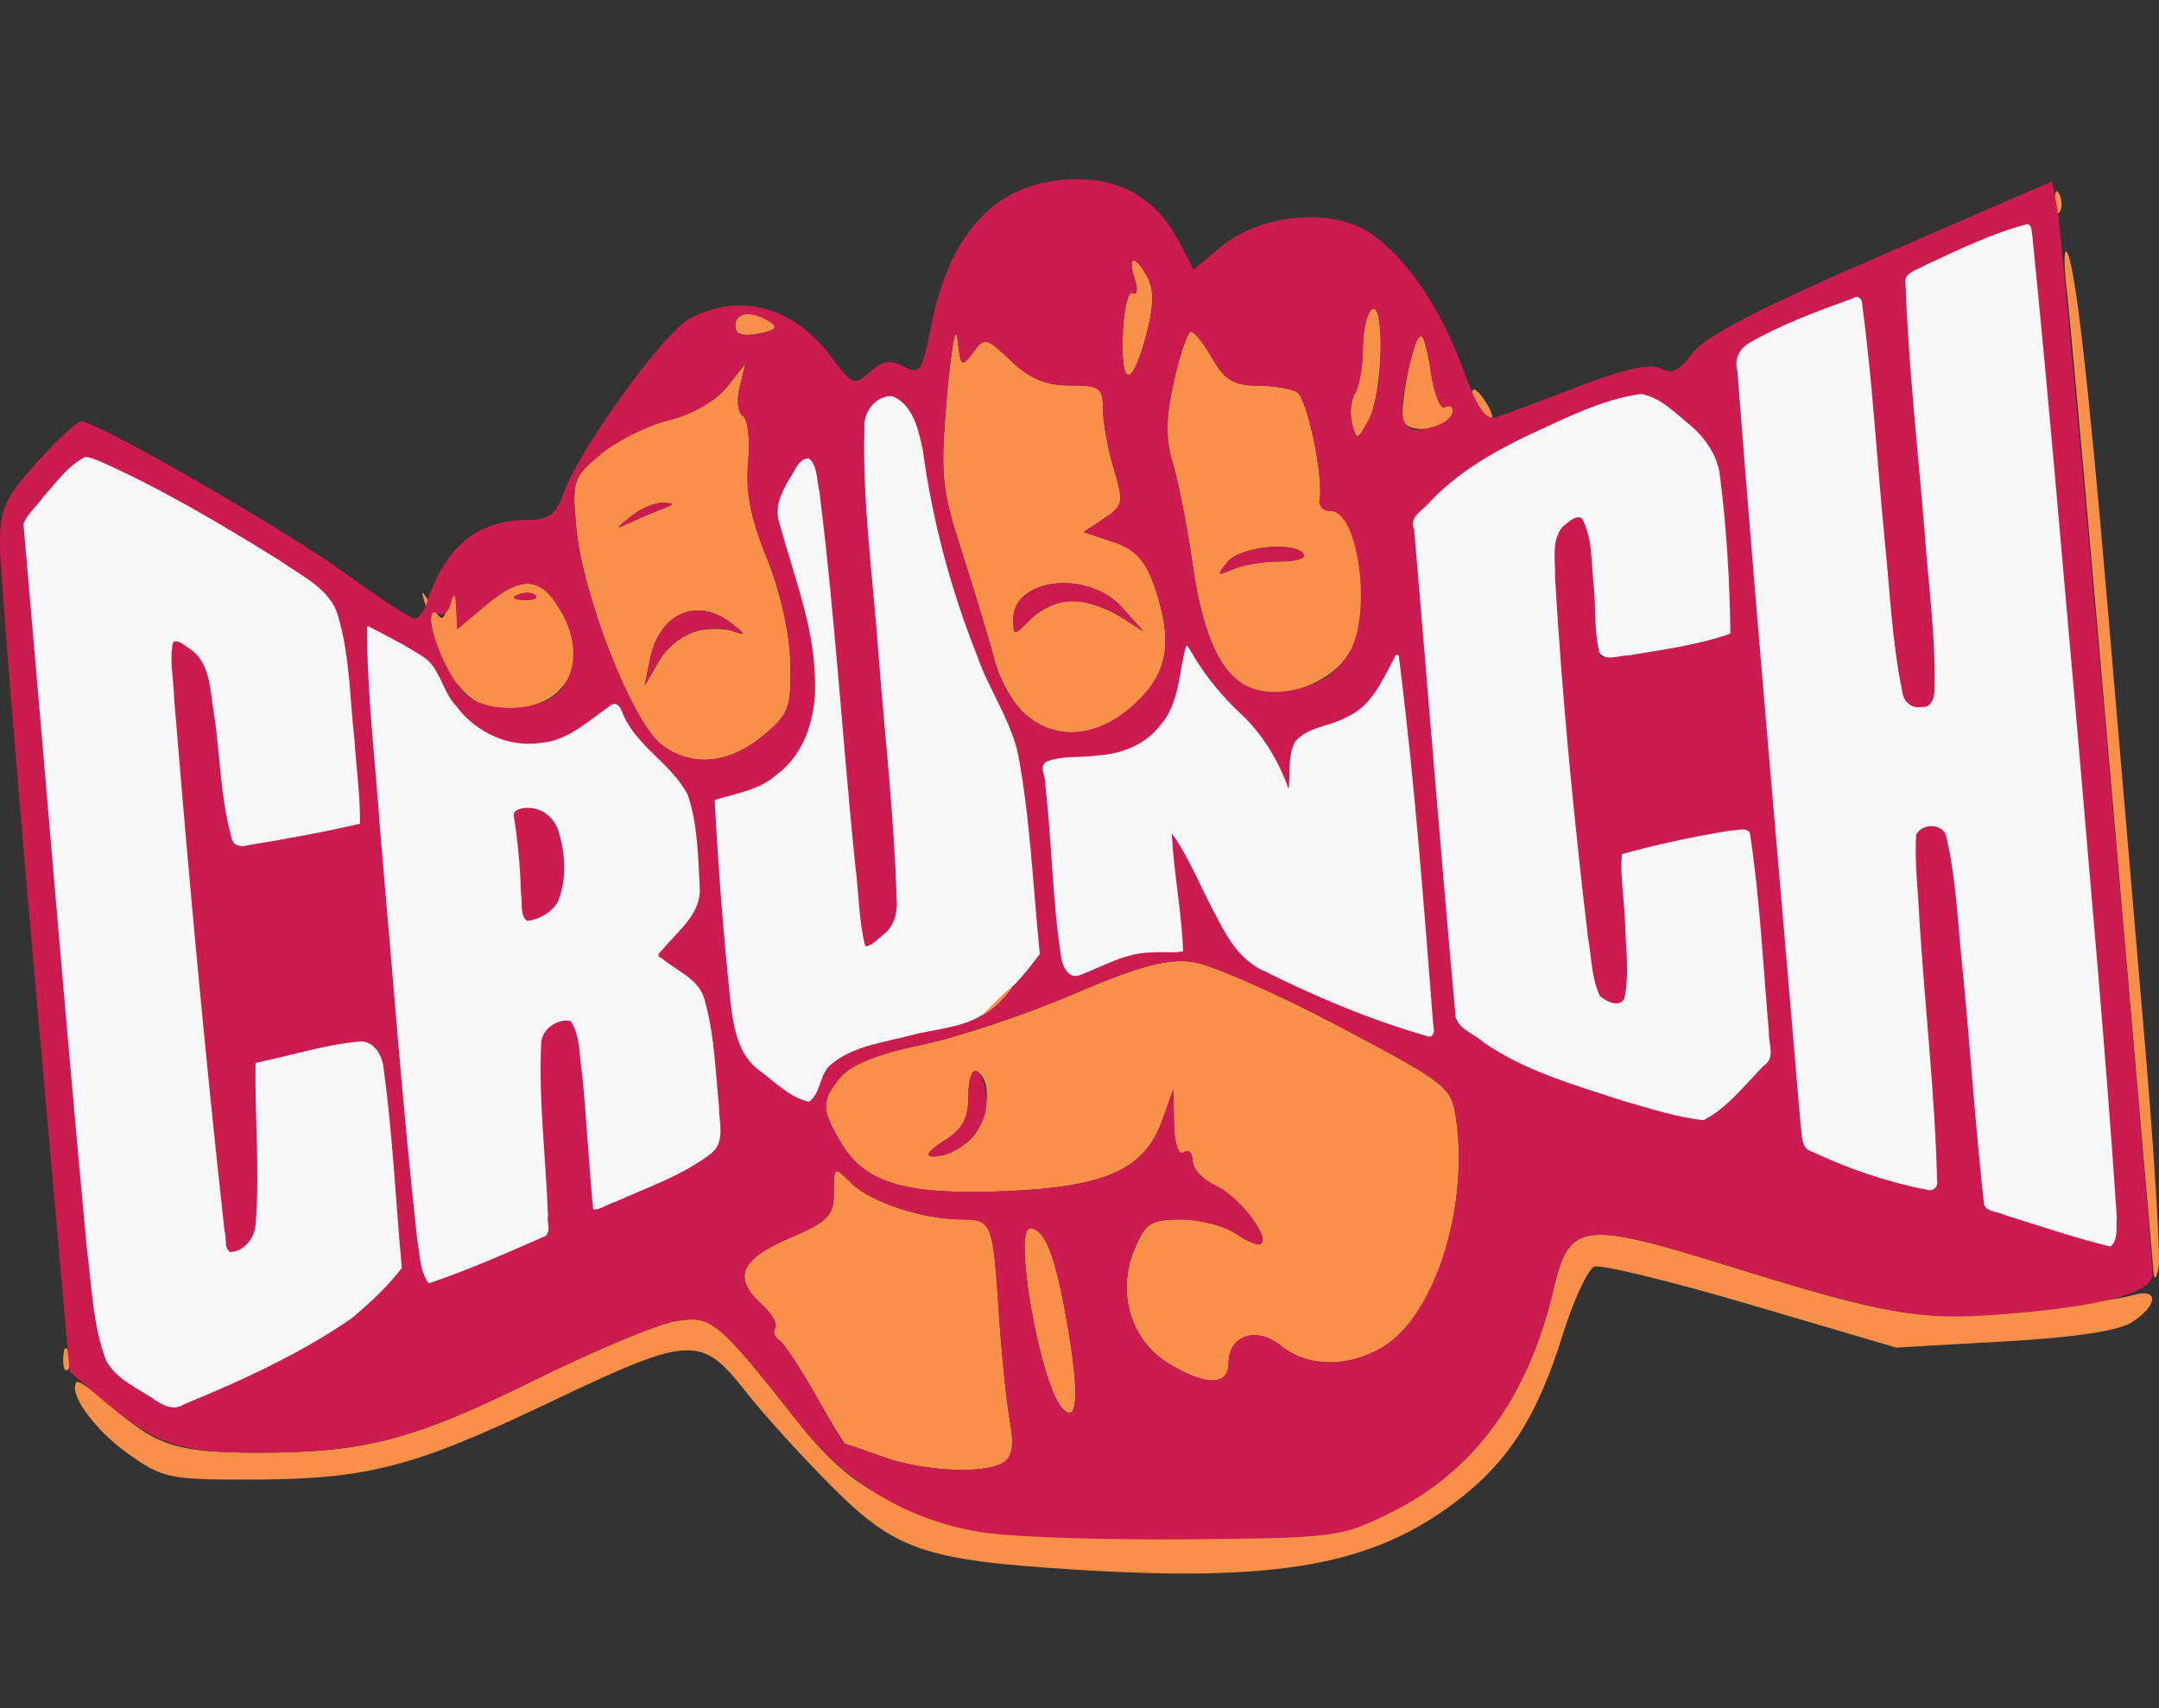 <?xml version="1.0" encoding="UTF-8" standalone="no"?>
<!-- Created with Inkscape (http://www.inkscape.org/) -->

<svg
   xmlns:dc="http://purl.org/dc/elements/1.1/"
   xmlns:cc="http://creativecommons.org/ns#"
   xmlns:rdf="http://www.w3.org/1999/02/22-rdf-syntax-ns#"
   xmlns:svg="http://www.w3.org/2000/svg"
   xmlns="http://www.w3.org/2000/svg"
   xmlns:sodipodi="http://sodipodi.sourceforge.net/DTD/sodipodi-0.dtd"
   xmlns:inkscape="http://www.inkscape.org/namespaces/inkscape"
   id="svg2"
   version="1.1"
   inkscape:version="0.91 r13725"
   width="240.708"
   height="190.468"
   viewBox="0 0 240.708 190.468"
   sodipodi:docname="crunch.svg">
  <rect x="0" y="0" width="240.708" height="190.468" fill="#333333" stroke="none"/>
  <defs
     id="defs6" />
  <sodipodi:namedview
     pagecolor="#ffffff"
     bordercolor="#666666"
     borderopacity="1"
     objecttolerance="10"
     gridtolerance="10"
     guidetolerance="10"
     inkscape:pageopacity="0"
     inkscape:pageshadow="2"
     inkscape:window-width="1599"
     inkscape:window-height="808"
     id="namedview4"
     showgrid="false"
     inkscape:zoom="0.93244291"
     inkscape:cx="89.873373"
     inkscape:cy="0.66348176"
     inkscape:window-x="0"
     inkscape:window-y="0"
     inkscape:window-maximized="0"
     inkscape:current-layer="g4138"
     fit-margin-top="0"
     fit-margin-left="0"
     fit-margin-right="0"
     fit-margin-bottom="0" />
  <g
     id="g4138"
     transform="translate(-9.028,48.518)">
    <path
       style="fill:#f9904a"
       d="m 128.5,126.477 c -16.568,-1.055 -19.729,-2.169 -27,-9.511 -3.3,-3.332 -7.486,-7.956 -9.301,-10.274 -5.017,-6.407 -6.151,-6.347 -21.898,1.159 -15.388,7.335 -20.402,8.613 -33.787,8.613 -8.677,0 -9.458,-0.177 -13.411,-3.04 -3.686,-2.67 -6.54,-6.725 -5.52,-7.843 0.192,-0.211 1.99,1.057 3.995,2.817 4.952,4.348 7.27,5.066 16.351,5.066 11.763,0 17.192,-1.428 30.576,-8.042 6.722,-3.322 13.866,-6.307 15.875,-6.633 4.016,-0.652 4.605,-0.16 13.862,11.57 8.509,10.783 16.932,12.474 44.401,11.77 13.276,-0.34 16.21,0.615 21.713,-2.151 9.173,-4.61 15.108,-12.853 17.905,-24.864 1.691,-7.264 3.285,-7.499 18.588,-2.746 19.451,6.041 22.261,6.482 33.705,5.282 5.471,-0.574 10.96,-1.353 12.198,-1.731 2.959,-0.905 2.952,1.039 -0.011,2.98 -1.492,0.977 -6.354,1.713 -14.292,2.161 l -12.031,0.68 -16.161,-4.763 c -8.888,-2.62 -16.751,-4.537 -17.473,-4.26 -0.722,0.277 -2.314,3.711 -3.539,7.632 -2.849,9.118 -6.02,14.089 -11.809,18.509 -9.421,7.194 -20.034,9.077 -42.934,7.618 z m -21,-12.542 c -2.2,-0.793 -4.109,-1.448 -4.241,-1.456 -0.133,-0.008 -1.638,-2.49 -3.345,-5.515 -1.707,-3.025 -3.518,-5.756 -4.025,-6.069 -0.506,-0.313 -0.699,-0.928 -0.428,-1.366 0.271,-0.438 -0.397,-1.602 -1.484,-2.586 -3.29,-2.978 -2.451,-5.028 3.024,-7.383 4.396,-1.891 5,-2.51 5,-5.123 0,-2.939 0.022,-2.951 1.935,-1.037 2.122,2.122 7.989,4.051 12.346,4.059 3.331,0.007 3.451,0.311 4.117,10.506 0.288,4.4 0.832,9.733 1.209,11.85 0.499,2.798 0.305,4.092 -0.711,4.735 -2.094,1.326 -8.876,1.015 -13.397,-0.614 z m 19.848,-5.565 c -2.422,-2.954 -5.382,-19.906 -3.477,-19.906 1.647,0 2.784,2.896 4.128,10.516 1.426,8.088 1.181,11.625 -0.652,9.39 z m 11.964,-4.857 c -4.203,-2.563 -5.814,-7.911 -3.819,-12.684 1.249,-2.989 1.833,-3.365 5.234,-3.365 2.106,0 4.858,0.721 6.116,1.602 1.258,0.881 2.519,1.37 2.802,1.087 0.914,-0.914 -2.596,-5.346 -5.159,-6.513 C 143.119,83.017 142,81.796 142,80.927 c 0,-0.869 -0.45,-1.302 -1,-0.962 -0.596,0.368 -1.031,-0.922 -1.076,-3.191 l -0.076,-3.809 -1.261,3.495 c -1.944,5.387 -6.26,7.354 -17.182,7.832 -11.177,0.489 -15.814,-0.811 -18.479,-5.18 -2.367,-3.882 -2.39,-4.869 -0.176,-7.523 1.164,-1.395 4.164,-2.597 8.955,-3.588 3.963,-0.819 11.562,-3.351 16.887,-5.626 7.435,-3.177 10.539,-4.022 13.373,-3.641 2.03,0.272 9.357,3.493 16.283,7.157 12.215,6.463 12.607,6.772 13.124,10.368 1.441,10.024 -2.445,22.047 -8.231,25.464 -3.855,2.277 -8.339,2.212 -11.272,-0.163 -2.761,-2.236 -5.868,-1.208 -5.868,1.941 0,2.53 -2.552,2.535 -6.689,0.013 z M 116.777,78.907 c 2.321,-1.626 3.114,-6.775 1.223,-7.943 -0.59,-0.365 -1,0.746 -1,2.709 0,2.55 -0.643,3.726 -2.75,5.032 -1.644,1.019 -2.136,1.716 -1.223,1.732 0.84,0.015 2.528,-0.674 3.75,-1.53 z M 16.079,102.881 c 0.048,-1.165 0.285,-1.402 0.604,-0.604 0.289,0.722 0.253,1.584 -0.079,1.917 -0.332,0.332 -0.569,-0.258 -0.525,-1.312 z M 249.136,93.461 c -0.075,-0.827 -2.146,-24.677 -4.603,-53 -2.457,-28.323 -4.736,-53.739 -5.065,-56.479 -0.329,-2.74 -0.351,-4.734 -0.048,-4.432 0.895,0.895 2.399,13.857 4.575,39.414 1.124,13.2 2.96,34.731 4.081,47.847 1.121,13.116 1.849,24.816 1.617,26 -0.231,1.184 -0.482,1.476 -0.557,0.65 z M 119.5,63.464 c 0.995,-1.1 2.035,-2 2.31,-2 0.275,0 -0.314,0.9 -1.31,2 -0.995,1.1 -2.035,2 -2.31,2 -0.275,0 0.314,-0.9 1.31,-2 z M 82.727,34.464 C 79.494,31.921 74.003,17.927 73.287,10.405 72.781,5.098 72.902,4.724 75.964,2.148 c 1.764,-1.484 5.205,-3.201 7.647,-3.816 2.664,-0.671 5.262,-2.162 6.493,-3.727 l 2.052,-2.608 -0.659,2.625 c -0.364,1.448 -0.204,2.906 0.357,3.252 0.559,0.345 0.825,2.665 0.591,5.154 -0.307,3.271 0.269,6.232 2.075,10.677 1.499,3.69 2.55,8.354 2.626,11.66 0.115,5.006 -0.155,5.745 -2.962,8.089 -3.899,3.255 -8.13,3.628 -11.456,1.011 z m 3.796,-12.595 c 1.36,-0.341 3.261,-0.346 4.225,-0.01 1.464,0.51 1.433,0.363 -0.189,-0.892 -3.826,-2.961 -8.024,-1.108 -9.056,3.998 l -0.607,3 1.577,-2.737 c 0.867,-1.506 2.69,-3.017 4.05,-3.358 z M 83,8.178 c 1.296,-0.48 1.288,-0.567 -0.059,-0.635 -0.857,-0.043 -2.432,0.621 -3.5,1.476 -1.91,1.53 -1.909,1.54 0.059,0.635 1.1,-0.506 2.675,-1.17 3.5,-1.476 z m 40.6,23.186 c -1.42,-1.117 -3.046,-3.868 -3.667,-6.204 -0.613,-2.308 -2.249,-7.727 -3.636,-12.043 -2.315,-7.206 -2.453,-8.635 -1.693,-17.5 0.456,-5.309 0.987,-8.148 1.182,-6.309 0.326,3.08 0.461,3.199 1.709,1.5 1.293,-1.76 1.487,-1.719 4.234,0.905 2.078,1.984 3.908,2.75 6.574,2.75 3.325,0 3.695,0.264 3.695,2.634 0,1.449 0.542,4.445 1.206,6.658 1.125,3.753 1.052,4.125 -1.079,5.54 l -2.284,1.517 3.248,1.076 c 2.369,0.785 3.588,2.023 4.502,4.576 2.274,6.345 1.764,9.928 -1.906,13.382 -4.03,3.793 -8.484,4.353 -12.087,1.518 z m 4.935,-12.9 c 1.394,0 3.757,0.765 5.25,1.699 L 136.5,21.863 134.076,19.163 C 130.341,15.005 122,15.927 122,20.499 c 0,1.941 0.024,1.941 2,-0.035 1.1,-1.1 3.141,-2 4.535,-2 z m -68.553,9.25 c -6.555,-5.78 -0.901,-0.413 -3.553,-8.907 -0.514,-1.632 -0.438,-1.62 0.661,0.113 1.231,1.941 1.246,1.941 2.005,0 0.697,-1.783 0.771,-1.749 0.835,0.383 L 60,21.642 63.077,19.053 c 4.275,-3.597 6.446,-3.326 8.774,1.095 2.918,5.544 0.094,10.316 -6.106,10.316 -2.735,0 -4.118,-0.66 -5.762,-2.75 z m 8.747,-9.854 c -0.332,-0.332 -1.195,-0.368 -1.917,-0.079 -0.798,0.319 -0.561,0.556 0.604,0.604 1.054,0.043 1.645,-0.193 1.312,-0.525 z m 79.661,10.365 c -3.214,-1.434 -5.275,-5.898 -6.406,-13.875 -0.573,-4.042 -1.551,-9.046 -2.172,-11.12 -0.856,-2.856 -0.831,-5.103 0.101,-9.268 0.677,-3.024 1.536,-5.496 1.909,-5.492 0.373,0.004 1.445,1.353 2.382,3 1.347,2.368 2.393,2.997 5,3.009 1.813,0.008 3.815,0.346 4.448,0.75 1.132,0.722 2.971,9.536 2.501,11.985 -0.132,0.688 0.406,1.25 1.197,1.25 1.758,0 3.408,1.538 4.251,7.888 0.502,3.784 -0.779,5.606 -2.153,7.933 -2.032,3.44 -7.672,5.45 -11.056,3.94 z m 3.309,-14.134 c 1.76,0.01 2.971,-0.352 2.691,-0.804 -0.927,-1.5 -7.105,-0.873 -8.518,0.864 -1.224,1.505 -1.156,1.592 0.628,0.804 1.1,-0.486 3.44,-0.875 5.2,-0.864 z m 8.072,-15.393 c -0.289,-1.107 -0.138,-2.625 0.336,-3.373 0.474,-0.748 0.869,-3.022 0.877,-5.052 0.008,-2.03 0.465,-3.969 1.015,-4.309 1.499,-0.927 1.172,9.563 -0.387,12.373 -1.258,2.27 -1.339,2.286 -1.842,0.361 z m 5.768,-0.17 c -0.589,-0.952 0.859,-8.796 1.797,-9.734 0.283,-0.283 0.823,1.548 1.201,4.068 0.378,2.52 1.087,4.334 1.575,4.033 0.488,-0.302 0.888,-0.12 0.888,0.403 0,1.812 -4.478,2.82 -5.46,1.23 z m 8.044,-1.707 c -0.919,-2.394 -0.203,-2.578 1.213,-0.311 0.671,1.075 0.815,1.955 0.319,1.955 -0.496,0 -1.185,-0.739 -1.532,-1.643 z m -39.369,-8.283 c 0.118,-2.71 0.616,-4.678 1.107,-4.375 0.491,0.304 0.589,-0.404 0.218,-1.573 -0.845,-2.663 0.044,-2.771 1.434,-0.174 0.74,1.383 0.69,3.275 -0.172,6.5 -1.598,5.977 -2.856,5.793 -2.588,-0.378 z M 91,-12.174 c 0,-1.531 1.824,-1.759 3.842,-0.48 0.98,0.621 0.643,0.984 -1.25,1.346 C 91.829,-10.972 91,-11.249 91,-12.174 Z m 147.079,-13.945 c 0.048,-1.165 0.285,-1.402 0.604,-0.604 0.289,0.722 0.253,1.584 -0.079,1.917 -0.332,0.332 -0.569,-0.258 -0.525,-1.312 z"
       id="path4142"
       inkscape:connector-curvature="0"
       sodipodi:nodetypes="sssssscssssssssssssscscsssscssssssscsssssssscsssssssscssssssssssssccsssscssssscsscsssccsssssssssscssssssssssscsssssssssssssssssscsssssscssssccssscssscsssssssscscscssssssssssssssssssssssssssssssssssscsccc" />
    <path
       style="fill:#cc1c4f"
       d="m 119.171,122.43 c -8.398,-1.143 -15.572,-5.28 -20.929,-12.069 C 88.985,98.63 88.397,98.138 84.38,98.79 c -2.009,0.326 -9.153,3.311 -15.875,6.633 -13.468,6.656 -18.795,8.042 -30.907,8.042 -8.691,0 -11.449,-0.984 -17.587,-6.272 L 16.793,104.419 12.925,60.692 C 10.797,36.642 9.044,14.873 9.028,12.316 9.004,8.264 9.528,7.079 13.119,3.066 c 2.265,-2.531 4.502,-4.602 4.97,-4.602 1.752,0 22.916,12.193 29.513,17.002 3.77,2.749 7.217,4.998 7.658,4.998 0.442,0 1.054,-0.787 1.362,-1.75 2.002,-6.264 5.628,-9.25 11.23,-9.25 2.334,0 3.156,-0.586 3.928,-2.799 1.742,-4.997 11.246,-18.163 14.223,-19.702 5.681,-2.938 11.607,-1.261 15.834,4.48 2.201,2.989 2.443,3.078 4.167,1.518 1.401,-1.268 2.289,-1.411 3.789,-0.608 1.794,0.96 2.054,0.567 3.088,-4.67 2.116,-10.726 7.606,-16.208 16.235,-16.215 5.219,-0.004 8.973,2.333 11.455,7.131 l 1.53,2.959 2.955,-2.486 c 3.986,-3.354 11.082,-4.39 15.532,-2.267 4.239,2.022 8.798,8.268 11.557,15.835 1.621,4.445 2.53,5.745 3.748,5.356 0.884,-0.282 4.983,-1.816 9.108,-3.409 5.112,-1.974 8.032,-2.616 9.172,-2.016 1.249,0.658 2.15,0.224 3.564,-1.717 1.339,-1.838 7.476,-5.017 20.99,-10.872 l 19.098,-8.275 0.584,3.129 c 0.562,3.009 10.59,115.434 10.592,118.749 10e-4,2.063 -5.764,3.595 -16.736,4.447 -9.31,0.722 -12.71,0.108 -31.416,-5.678 -15.304,-4.734 -16.897,-4.497 -18.588,2.762 -2.795,12.004 -8.724,20.242 -17.905,24.878 -5.725,2.891 -6.222,2.96 -22.355,3.127 -9.075,0.094 -19.348,-0.217 -22.829,-0.691 z m 1.726,-7.881 c 1.015,-0.643 1.21,-1.936 0.711,-4.735 -0.377,-2.118 -0.922,-7.45 -1.209,-11.85 -0.667,-10.194 -0.786,-10.499 -4.117,-10.506 -4.358,-0.009 -10.225,-1.938 -12.346,-4.059 C 102.022,81.486 102,81.497 102,84.436 c 0,2.613 -0.604,3.232 -5,5.123 -5.474,2.355 -6.314,4.406 -3.024,7.383 1.087,0.984 1.755,2.147 1.484,2.586 -0.271,0.438 -0.078,1.053 0.428,1.366 0.506,0.313 2.318,3.044 4.025,6.069 1.707,3.025 3.213,5.507 3.345,5.515 0.133,0.008 2.041,0.664 4.241,1.456 4.521,1.629 11.303,1.939 13.397,0.614 z m 7.102,-15.569 c -1.344,-7.62 -2.481,-10.516 -4.128,-10.516 -1.906,0 1.055,16.951 3.477,19.906 1.833,2.236 2.078,-1.302 0.652,-9.39 z M 38.266,104.101 c 5.319,-2.513 10.553,-5.799 12.347,-7.75 L 53.726,92.964 52.682,80.214 C 51.51,65.912 52.166,66.682 43,68.849 l -5.5,1.3 0.314,9.482 c 0.256,7.711 0.018,9.728 -1.274,10.8 -0.874,0.725 -1.87,1.037 -2.213,0.694 -0.543,-0.543 -6.177,-60.165 -6.286,-66.532 -0.038,-2.235 0.089,-2.286 2.209,-0.887 1.963,1.295 2.378,2.81 3.255,11.872 0.798,8.251 1.312,10.35 2.5,10.206 0.823,-0.1 4.132,-0.704 7.354,-1.343 L 49.217,43.277 48.584,35.621 C 47.196,18.857 47.228,18.966 42.672,15.706 37.211,11.798 20.347,2.464 18.748,2.464 c -0.686,1.7e-5 -2.544,1.625 -4.13,3.612 l -2.882,3.612 3.676,42.638 c 4.736,54.926 4.026,50.419 8.426,53.55 2.001,1.424 3.988,2.588 4.416,2.588 0.428,0 4.933,-1.963 10.012,-4.363 z M 146,103.499 c 0,-3.149 3.107,-4.177 5.868,-1.941 2.933,2.375 7.418,2.44 11.272,0.163 5.786,-3.418 9.672,-15.44 8.231,-25.464 -0.517,-3.596 -0.909,-3.906 -13.124,-10.368 -6.925,-3.664 -14.252,-6.884 -16.283,-7.157 -2.835,-0.38 -5.938,0.465 -13.373,3.641 -5.325,2.275 -12.924,4.807 -16.887,5.626 -4.791,0.99 -7.791,2.192 -8.955,3.588 -2.214,2.654 -2.191,3.641 0.176,7.523 2.664,4.369 7.301,5.669 18.479,5.18 10.921,-0.478 15.237,-2.445 17.182,-7.832 l 1.261,-3.495 0.076,3.809 c 0.045,2.269 0.48,3.559 1.076,3.191 0.55,-0.34 1,0.093 1,0.962 0,0.869 1.119,2.09 2.486,2.713 2.562,1.167 6.072,5.599 5.159,6.513 -0.283,0.283 -1.544,-0.206 -2.802,-1.087 -1.258,-0.881 -4.01,-1.602 -6.116,-1.602 -3.401,0 -3.986,0.376 -5.234,3.365 -1.994,4.773 -0.384,10.121 3.819,12.684 4.136,2.522 6.689,2.517 6.689,-0.013 z M 114.25,78.706 c 2.107,-1.307 2.75,-2.483 2.75,-5.032 0,-1.964 0.41,-3.074 1,-2.709 0.55,0.34 1,1.916 1,3.502 0,2.987 -3.036,6.022 -5.973,5.971 -0.913,-0.016 -0.421,-0.712 1.223,-1.732 z M 63.837,91.78 70.174,89.09 69.473,77.873 C 68.808,67.222 68.875,66.601 70.819,65.561 c 2.58,-1.381 2.815,-0.645 3.713,11.623 l 0.675,9.22 3.146,-1.329 C 88.097,80.959 89.503,79.979 89.302,77.451 88.122,62.586 87.967,61.958 84.981,59.951 l -2.907,-1.954 2.612,-2.726 C 87.121,52.729 87.256,52.104 86.686,46.007 86.139,40.142 85.717,39.155 82.586,36.405 80.666,34.72 78.815,32.457 78.472,31.377 77.874,29.493 77.728,29.515 74.848,31.939 70.512,35.587 64.806,35.424 60.923,31.541 59.315,29.933 58,27.918 58,27.061 58,26.205 56.2,24.587 54,23.464 l -4,-2.041 0,2.812 c 0,3.022 4.541,56.276 5.541,64.979 0.332,2.888 0.908,5.251 1.281,5.253 0.373,0.002 3.53,-1.208 7.015,-2.687 z M 66.986,50.214 c -0.007,-2.337 -0.285,-5.263 -0.617,-6.5 -0.472,-1.76 -0.186,-2.25 1.314,-2.25 2.998,0 4.317,2.036 4.317,6.665 0,3.193 -0.486,4.525 -1.934,5.3 -2.903,1.554 -3.065,1.385 -3.079,-3.215 z M 245.017,87.714 c 0.024,-3.904 -9.252,-110.665 -9.658,-111.155 -0.411,-0.496 -13.229,4.886 -13.787,5.789 -0.22,0.356 0.448,9.865 1.484,21.131 2.442,26.544 2.442,26.984 -0.011,26.984 -2.389,0 -2.445,-0.312 -4.627,-26 -0.911,-10.725 -1.781,-19.641 -1.934,-19.813 -0.152,-0.172 -3.361,0.999 -7.131,2.602 -6.684,2.842 -6.848,2.999 -6.599,6.313 0.14,1.869 1.828,21.548 3.75,43.731 C 208.427,59.48 210,78.198 210,78.892 c 0,1.272 13.893,6.012 14.841,5.064 0.279,-0.279 -0.237,-9.112 -1.146,-19.629 -0.91,-10.517 -1.412,-19.513 -1.115,-19.992 0.296,-0.479 1.325,-0.871 2.286,-0.871 1.553,0 1.947,2.368 3.533,21.25 0.982,11.688 1.856,21.317 1.943,21.4 0.242,0.229 13.054,4.15 13.908,4.257 0.412,0.051 0.758,-1.144 0.767,-2.656 z M 202.986,72.978 206.365,69.492 205.389,57.018 c -0.537,-6.861 -1.181,-12.677 -1.433,-12.926 -0.251,-0.248 -3.556,0.245 -7.344,1.096 l -6.887,1.548 0.643,8.364 c 0.651,8.469 0.183,9.638 -3.041,7.588 -0.741,-0.471 -1.999,-10.091 -3.418,-26.125 -2.211,-24.99 -2.216,-25.401 -0.328,-26.783 1.725,-1.262 1.984,-1.173 2.568,0.891 0.358,1.262 0.695,4.807 0.75,7.878 0.055,3.071 0.341,5.825 0.637,6.12 0.521,0.521 13.466,-1.873 14.222,-2.629 0.207,-0.207 0.052,-4.808 -0.344,-10.225 -0.704,-9.63 -0.799,-9.921 -4.263,-13.099 -1.948,-1.788 -4.144,-3.25 -4.879,-3.25 -3.959,0 -18.097,6.542 -21.673,10.028 l -3.901,3.803 2.364,28.068 2.364,28.068 4.132,2.967 c 3.26,2.341 16.441,6.815 23.495,7.974 0.305,0.05 2.074,-1.478 3.933,-3.395 z m -102.608,-0.887 c 0.687,-2.739 3.533,-4.051 12.394,-5.717 5.364,-1.008 6.692,-1.709 9.17,-4.838 l 2.898,-3.659 -1.044,-11.957 c -0.717,-8.207 -1.578,-12.741 -2.745,-14.457 -2.929,-4.305 -8.141,-20.221 -8.751,-26.724 -0.696,-7.415 -3.204,-10.801 -5.959,-8.046 -1.462,1.462 -1.388,3.942 0.873,29.433 2.461,27.744 2.463,27.843 0.486,29.612 -1.091,0.976 -2.161,1.598 -2.378,1.381 -0.217,-0.217 -1.275,-10.691 -2.352,-23.275 -2.918,-34.107 -2.917,-34.101 -6.094,-28.514 -1.531,2.691 -1.49,3.246 0.724,9.744 3.257,9.558 3.21,17.273 -0.128,21.24 -1.39,1.652 -3.926,3.31 -5.635,3.686 l -3.108,0.683 0.673,9.141 c 1.365,18.541 1.451,18.883 5.457,21.861 4.488,3.336 4.779,3.357 5.52,0.407 z m 67.089,-22.178 c -0.807,-9.322 -1.727,-18.907 -2.044,-21.301 l -0.576,-4.352 -1.673,3.352 c -1.243,2.49 -2.766,3.697 -5.923,4.696 -3.785,1.198 -4.259,1.69 -4.332,4.5 l -0.082,3.155 -1.486,-3.41 c -0.818,-1.875 -2.632,-4.31 -4.031,-5.411 -1.4,-1.101 -3.333,-3.299 -4.297,-4.884 l -1.753,-2.882 -0.616,3.851 c -0.916,5.73 -4.613,8.735 -10.745,8.735 -3.131,0 -4.779,0.396 -4.514,1.084 0.229,0.596 0.742,6.109 1.14,12.25 0.762,11.755 1.018,12.209 5.466,9.666 1.375,-0.786 3.954,-1.445 5.731,-1.465 l 3.231,-0.035 -0.53,-4.75 c -0.291,-2.612 -0.704,-6.1 -0.917,-7.75 -0.251,-1.946 0.959,-0.144 3.444,5.129 3.681,7.81 4.06,8.238 9.686,10.924 5.237,2.501 15.51,6.321 16.073,5.978 0.12,-0.073 -0.443,-7.76 -1.25,-17.082 z M 94.183,33.452 c 2.807,-2.344 3.078,-3.082 2.962,-8.089 -0.076,-3.306 -1.127,-7.969 -2.626,-11.66 -1.806,-4.445 -2.381,-7.405 -2.075,-10.677 0.233,-2.49 -0.033,-4.809 -0.591,-5.154 -0.56,-0.346 -0.72,-1.804 -0.357,-3.252 l 0.659,-2.625 -2.052,2.608 c -1.231,1.565 -3.828,3.056 -6.493,3.727 -2.442,0.615 -5.884,2.332 -7.647,3.816 -3.062,2.576 -3.183,2.95 -2.677,8.257 0.717,7.522 6.208,21.516 9.44,24.059 3.327,2.617 7.558,2.243 11.456,-1.011 z M 81.503,24.964 c 1.032,-5.106 5.23,-6.959 9.056,-3.998 1.622,1.255 1.653,1.402 0.189,0.892 -2.929,-1.02 -6.609,0.478 -8.274,3.368 l -1.577,2.737 0.607,-3 z M 79.441,9.019 c 1.068,-0.855 2.643,-1.52 3.5,-1.476 1.347,0.068 1.355,0.155 0.059,0.635 -0.825,0.306 -2.4,0.97 -3.5,1.476 -1.968,0.905 -1.969,0.895 -0.059,-0.635 z m 56.246,20.827 c 3.67,-3.454 4.18,-7.037 1.906,-13.382 -0.915,-2.552 -2.134,-3.791 -4.502,-4.576 l -3.248,-1.076 2.284,-1.517 c 2.131,-1.415 2.203,-1.787 1.079,-5.54 C 132.542,1.543 132,-1.453 132,-2.902 132,-5.272 131.63,-5.536 128.305,-5.536 c -2.667,0 -4.497,-0.766 -6.574,-2.75 -2.747,-2.624 -2.941,-2.666 -4.234,-0.905 -1.248,1.699 -1.383,1.58 -1.709,-1.5 -0.195,-1.84 -0.727,0.999 -1.182,6.309 -0.761,8.865 -0.622,10.294 1.693,17.5 1.386,4.316 3.023,9.735 3.636,12.043 2.211,8.321 9.567,10.509 15.754,4.686 z M 122,20.499 c 0,-4.572 8.341,-5.495 12.076,-1.336 L 136.5,21.863 133.785,20.163 C 130.172,17.902 126.448,18.016 124,20.464 c -1.976,1.976 -2,1.977 -2,0.035 z m -50.829,8.31 c 2.084,-1.886 2.364,-5.46 0.679,-8.661 -2.327,-4.421 -4.499,-4.692 -8.774,-1.095 L 60,21.642 59.884,19.303 c -0.085,-1.714 -0.239,-1.868 -0.576,-0.577 -0.253,0.969 -0.876,1.505 -1.384,1.191 -2.117,-1.309 0.176,5.895 2.8,8.795 2.024,2.237 8.02,2.293 10.447,0.097 z M 66.812,17.781 c 0.722,-0.289 1.584,-0.253 1.917,0.079 0.332,0.332 -0.258,0.569 -1.312,0.525 -1.165,-0.048 -1.402,-0.285 -0.604,-0.604 z m 92.634,6.504 c 2.582,-4.37 1.064,-15.821 -2.097,-15.821 -0.79,0 -1.329,-0.562 -1.197,-1.25 0.471,-2.448 -1.368,-11.263 -2.501,-11.985 -0.634,-0.404 -2.635,-0.742 -4.448,-0.75 -2.607,-0.012 -3.653,-0.641 -5,-3.009 -0.937,-1.647 -2.009,-2.997 -2.382,-3 -0.373,-0.004 -1.232,2.468 -1.909,5.492 -0.932,4.166 -0.957,6.412 -0.101,9.268 0.621,2.074 1.599,7.077 2.172,11.12 1.67,11.777 5.044,15.655 12.067,13.873 2.392,-0.607 4.213,-1.937 5.396,-3.938 z M 145.872,14.151 c 1.413,-1.737 7.591,-2.364 8.518,-0.864 0.28,0.453 -0.931,0.814 -2.691,0.804 -1.76,-0.01 -4.1,0.379 -5.2,0.864 -1.784,0.788 -1.852,0.701 -0.628,-0.804 z m 17.092,-23.496 c 0.022,-3.293 -0.344,-5.074 -0.965,-4.691 -0.55,0.34 -1.007,2.279 -1.015,4.309 -0.008,2.03 -0.403,4.303 -0.877,5.052 -0.474,0.748 -0.625,2.266 -0.336,3.373 0.503,1.925 0.584,1.909 1.842,-0.361 0.724,-1.305 1.332,-4.762 1.351,-7.682 z m 6.454,8.202 C 170.288,-1.477 171,-2.178 171,-2.702 c 0,-0.524 -0.4,-0.705 -0.888,-0.403 -0.488,0.302 -1.197,-1.513 -1.575,-4.033 -0.794,-5.298 -1.351,-5.174 -2.645,0.588 -1.242,5.53 -0.352,6.895 3.526,5.407 z m -32.616,-9.942 c 0.863,-3.225 0.913,-5.117 0.172,-6.5 -1.39,-2.597 -2.279,-2.489 -1.434,0.174 0.371,1.169 0.273,1.877 -0.218,1.573 -0.491,-0.303 -0.989,1.665 -1.107,4.375 -0.269,6.171 0.989,6.354 2.588,0.378 z M 94.842,-12.655 C 92.824,-13.934 91,-13.706 91,-12.174 c 0,0.926 0.829,1.203 2.592,0.866 1.893,-0.362 2.23,-0.725 1.25,-1.346 z"
       id="path4140"
       inkscape:connector-curvature="0" />
    <path
       style="opacity:0.962;fill:#ffffff;fill-opacity:1;stroke:none;stroke-width:0.503;stroke-linejoin:round;stroke-miterlimit:4;stroke-dasharray:none;stroke-dashoffset:0;stroke-opacity:0.967"
       d="m 18.517,2.441 c -1.937,0.974 -3.238,2.891 -4.68,4.46 -0.674,1.019 -1.816,1.89 -2.192,3.012 2.365,26.933 4.554,53.882 7.068,80.802 0.556,4.133 0.637,8.425 2.101,12.371 1.109,2.248 3.68,3.191 5.612,4.579 0.923,0.618 2.058,1.104 3.095,0.412 6.464,-2.659 12.887,-5.595 18.663,-9.565 2.05,-1.696 4.022,-3.54 5.645,-5.646 C 53.142,85.461 52.816,78.014 51.8,70.646 c -0.117,-1.49 -1.124,-3.261 -2.851,-3.017 -3.88,0.375 -7.624,1.59 -11.433,2.372 -0.095,5.909 0.487,11.964 0.023,17.897 -0.068,1.539 -1.223,3.156 -2.861,3.191 -0.712,-0.473 -0.35,-1.639 -0.618,-2.353 C 31.875,68.968 30.061,49.154 28.442,29.329 c -0.033,-2.064 -0.564,-4.213 -0.121,-6.235 0.657,-0.383 1.401,0.5 1.971,0.804 2.269,1.612 2.149,4.739 2.602,7.195 0.685,4.592 0.703,9.315 1.952,13.806 0.142,0.909 1.055,1.06 1.808,0.835 4.189,-0.688 8.38,-1.444 12.512,-2.409 0.039,-3.066 -0.421,-6.204 -0.613,-9.291 C 48.026,29.382 48.044,24.602 46.7,20.085 45.758,17.032 42.566,15.679 40.17,13.954 33.643,9.908 27.013,5.955 19.985,2.837 c -0.474,-0.164 -0.956,-0.4 -1.467,-0.396 z"
       id="path4144"
       inkscape:connector-curvature="0" />
    <path
       style="opacity:0.962;fill:#ffffff;fill-opacity:1;stroke:none;stroke-width:2.464;stroke-linejoin:round;stroke-miterlimit:4;stroke-dasharray:none;stroke-dashoffset:0;stroke-opacity:0.967"
       d="m 49.939,21.4 c 0.031,7.715 0.965,15.393 1.506,23.082 1.33,15.11 2.45,30.242 4.112,45.32 0.305,1.592 0.257,3.448 1.273,4.777 4.344,-1.462 8.569,-3.331 12.771,-5.174 0.987,-0.294 0.381,-1.601 0.522,-2.327 -0.226,-6.414 -1.055,-12.833 -0.758,-19.25 0.023,-1.58 1.854,-2.825 3.294,-2.498 1.112,1.709 0.934,3.921 1.269,5.865 0.508,5.034 0.732,10.094 1.235,15.128 0.797,0.104 1.687,-0.641 2.498,-0.845 3.602,-1.633 7.459,-2.926 10.623,-5.358 1.657,-1.254 0.895,-3.49 0.909,-5.235 -0.408,-3.992 -0.511,-8.079 -1.619,-11.955 -0.606,-2.316 -3.136,-3.179 -4.783,-4.619 -0.914,-0.323 0.203,-0.885 0.405,-1.3 1.654,-1.918 4.069,-3.811 3.844,-6.634 -0.176,-3.426 -0.23,-6.961 -1.32,-10.242 -1.819,-3.548 -5.851,-5.459 -7.324,-9.248 -0.181,-0.542 -0.656,-1.262 -1.282,-0.746 -2.418,1.64 -4.665,3.893 -7.712,4.167 -3.635,0.583 -7.355,-1.165 -9.515,-4.103 -1.626,-1.702 -1.77,-4.49 -3.977,-5.671 -1.862,-1.213 -3.862,-2.188 -5.825,-3.222 l -0.146,0.088 z m 17.887,20.164 c 1.725,-0.056 3.192,1.252 3.564,2.914 0.686,2.441 0.816,5.197 -0.172,7.573 -0.702,1.173 -2.095,1.993 -3.433,2.108 -0.838,-0.652 -0.467,-2.019 -0.67,-2.943 -0.082,-2.961 -0.338,-5.921 -0.816,-8.832 0.026,-0.676 1.008,-0.832 1.527,-0.819 z"
       id="path4146"
       inkscape:connector-curvature="0" />
    <path
       style="opacity:0.962;fill:#ffffff;fill-opacity:1;stroke:none;stroke-width:2.464;stroke-linejoin:round;stroke-miterlimit:4;stroke-dasharray:none;stroke-dashoffset:0;stroke-opacity:0.967"
       d="m 108.14,-4.351 c -1.684,0.217 -2.868,1.876 -2.738,3.543 -0.237,8.465 0.98,16.883 1.576,25.311 0.706,9.091 1.755,18.169 2.019,27.286 0.12,1.478 -0.285,3.013 -1.522,3.944 -0.574,0.46 -1.26,1.23 -1.981,1.272 -0.741,-2.976 -0.714,-6.113 -1.127,-9.155 -1.411,-13.861 -2.248,-27.782 -3.99,-41.608 -0.321,-1.192 -0.147,-2.815 -1.186,-3.653 -1.147,0.016 -1.57,1.482 -2.146,2.279 -0.868,1.495 -1.75,3.225 -1.099,4.984 1.504,5.638 3.766,11.174 3.934,17.08 0.24,3.995 -0.871,8.392 -4.223,10.893 -1.907,1.762 -4.596,2.12 -6.948,2.86 0.389,7.445 0.963,14.891 1.742,22.308 0.343,2.862 0.782,6.17 3.362,7.94 1.681,1.265 3.296,2.949 5.413,3.398 1.347,-0.944 1.147,-3.028 2.382,-4.098 2.454,-2.12 5.851,-2.484 8.88,-3.288 2.679,-0.73 5.661,-0.799 8.065,-2.302 1.142,-1.117 2.22,-2.292 3.488,-3.278 1.076,-1.08 2.016,-2.302 2.918,-3.518 -0.767,-7.438 -1.042,-14.952 -2.432,-22.31 -0.868,-3.897 -3.28,-7.199 -4.567,-10.951 -2.924,-7.352 -4.979,-15.05 -6.041,-22.889 -0.487,-2.182 -1.002,-4.972 -3.276,-5.985 -0.163,-0.049 -0.334,-0.072 -0.503,-0.063 z"
       id="path4148"
       inkscape:connector-curvature="0" />
    <path
       style="opacity:0.962;fill:#ffffff;fill-opacity:1;stroke:none;stroke-width:2.464;stroke-linejoin:round;stroke-miterlimit:4;stroke-dasharray:none;stroke-dashoffset:0;stroke-opacity:0.967"
       d="m 141.286,23.464 c -0.852,2.867 -0.706,6.309 -2.784,8.744 -1.668,2.293 -4.471,3.385 -7.224,3.516 -1.855,0.297 -3.88,-0.04 -5.63,0.71 -0.843,0.637 0.066,1.759 -0.084,2.6 0.75,6.314 0.778,12.705 1.75,18.991 0.119,1.029 0.736,2.677 2.08,2.2 2.622,-0.993 5.148,-2.525 8.021,-2.541 1.164,-0.118 2.432,0.107 3.526,-0.134 -0.178,-4.387 -1.05,-8.848 -1.275,-13.154 2.071,2.886 3.357,6.394 5.112,9.524 1.206,2.41 2.768,4.845 5.369,5.917 5.754,2.877 11.732,5.381 17.922,7.154 0.696,0.318 0.979,-0.435 0.771,-0.996 -1.073,-13.707 -2.094,-27.431 -3.822,-41.074 0.055,-0.5 -0.407,-0.627 -0.523,-0.093 -1.348,2.505 -2.579,5.483 -5.398,6.642 -1.813,1.027 -4.262,1.035 -5.674,2.705 -0.852,1.608 -0.518,3.53 -0.723,5.275 -1.144,-3.159 -2.887,-6.1 -5.359,-8.401 -2.238,-2.074 -4.132,-4.464 -5.644,-7.115 -0.134,-0.138 -0.205,-0.426 -0.41,-0.47 z"
       id="path4150"
       inkscape:connector-curvature="0" />
    <path
       style="opacity:0.962;fill:#ffffff;fill-opacity:1;stroke:none;stroke-width:2.464;stroke-linejoin:round;stroke-miterlimit:4;stroke-dasharray:none;stroke-dashoffset:0;stroke-opacity:0.967"
       d="m 191.875,-4.576 c -4.304,0.633 -8.256,2.657 -12.171,4.455 -4.194,1.982 -8.295,4.34 -11.464,7.792 -0.79,0.851 -2.123,1.518 -1.544,2.885 1.548,18.13 2.98,36.272 4.629,54.392 0.473,1.368 2.124,1.864 3.129,2.769 4.671,3.252 10.25,4.767 15.59,6.531 2.944,0.819 5.901,1.834 8.943,2.136 2.67,-1.417 4.573,-3.927 6.658,-6.056 1.382,-0.854 0.535,-2.484 0.598,-3.788 -0.65,-7.382 -0.996,-14.81 -2.109,-22.14 -0.328,-0.771 -1.483,-0.274 -2.12,-0.313 -4.103,0.648 -8.178,1.547 -12.184,2.631 -0.17,2.572 0.304,5.231 0.39,7.832 0.057,2.745 0.505,5.586 -0.099,8.288 -0.572,1.089 -2.071,0.266 -2.724,-0.306 -0.935,-1.969 -0.915,-4.275 -1.306,-6.392 -1.585,-13.37 -2.9,-26.787 -3.687,-40.227 0.069,-1.865 -0.451,-4.073 0.793,-5.654 0.599,-0.453 1.381,-1.363 2.168,-1.015 1.255,2.191 1.041,4.881 1.334,7.315 0.271,2.554 0.024,5.2 0.654,7.7 0.689,1.002 2.192,0.283 3.177,0.31 3.833,-0.639 7.742,-1.144 11.42,-2.441 -0.063,-5.752 -0.416,-11.596 -1.132,-17.339 -0.216,-2.44 -1.663,-4.526 -3.521,-6.04 -1.575,-1.291 -3.151,-2.926 -5.222,-3.327 l -0.202,0.006 z"
       id="path4152"
       inkscape:connector-curvature="0" />
    <path
       style="opacity:0.962;fill:#ffffff;fill-opacity:1;stroke:none;stroke-width:2.464;stroke-linejoin:round;stroke-miterlimit:4;stroke-dasharray:none;stroke-dashoffset:0;stroke-opacity:0.967"
       d="m 234.999,-23.51 c -3.936,1.022 -7.628,2.861 -11.316,4.552 -0.824,0.561 -2.498,0.785 -2.206,2.145 0.336,9.336 1.406,18.63 2.155,27.939 0.409,5.731 1.22,11.47 1.082,17.216 0.012,0.859 -0.343,2.101 -1.427,1.966 -1.119,0.234 -2.069,-0.603 -2.171,-1.708 -1.195,-5.765 -1.402,-11.682 -2.023,-17.528 -0.827,-8.549 -1.307,-17.14 -2.451,-25.653 0.02,-0.588 -0.415,-1.091 -0.996,-0.685 -3.947,1.427 -7.94,2.879 -11.583,4.982 -1.11,0.616 -1.712,1.879 -1.336,3.128 2.166,28.071 4.698,56.112 7.062,84.167 0.164,1.045 -0.013,2.548 1.296,2.903 4.053,1.893 8.342,3.378 12.739,4.218 0.658,0.235 1.298,-0.227 1.173,-0.939 -0.234,-9.696 -1.359,-19.349 -1.962,-29.027 -0.136,-3.206 -0.58,-6.437 -0.363,-9.64 0.69,-1.338 3.183,-1.261 3.394,0.426 1.122,4.928 1.259,10.059 1.821,15.088 0.826,8.602 1.392,17.233 2.354,25.819 0.389,0.789 1.602,0.707 2.303,1.105 3.911,1.21 7.823,2.555 11.788,3.512 0.898,-0.747 0.602,-2.207 0.701,-3.25 -1.249,-18.809 -2.994,-37.582 -4.577,-56.365 -1.583,-17.766 -3.066,-35.544 -4.863,-53.289 -0.097,-0.357 -0.019,-1.122 -0.592,-1.082 z"
       id="path4154"
       inkscape:connector-curvature="0" />
  </g>
</svg>
